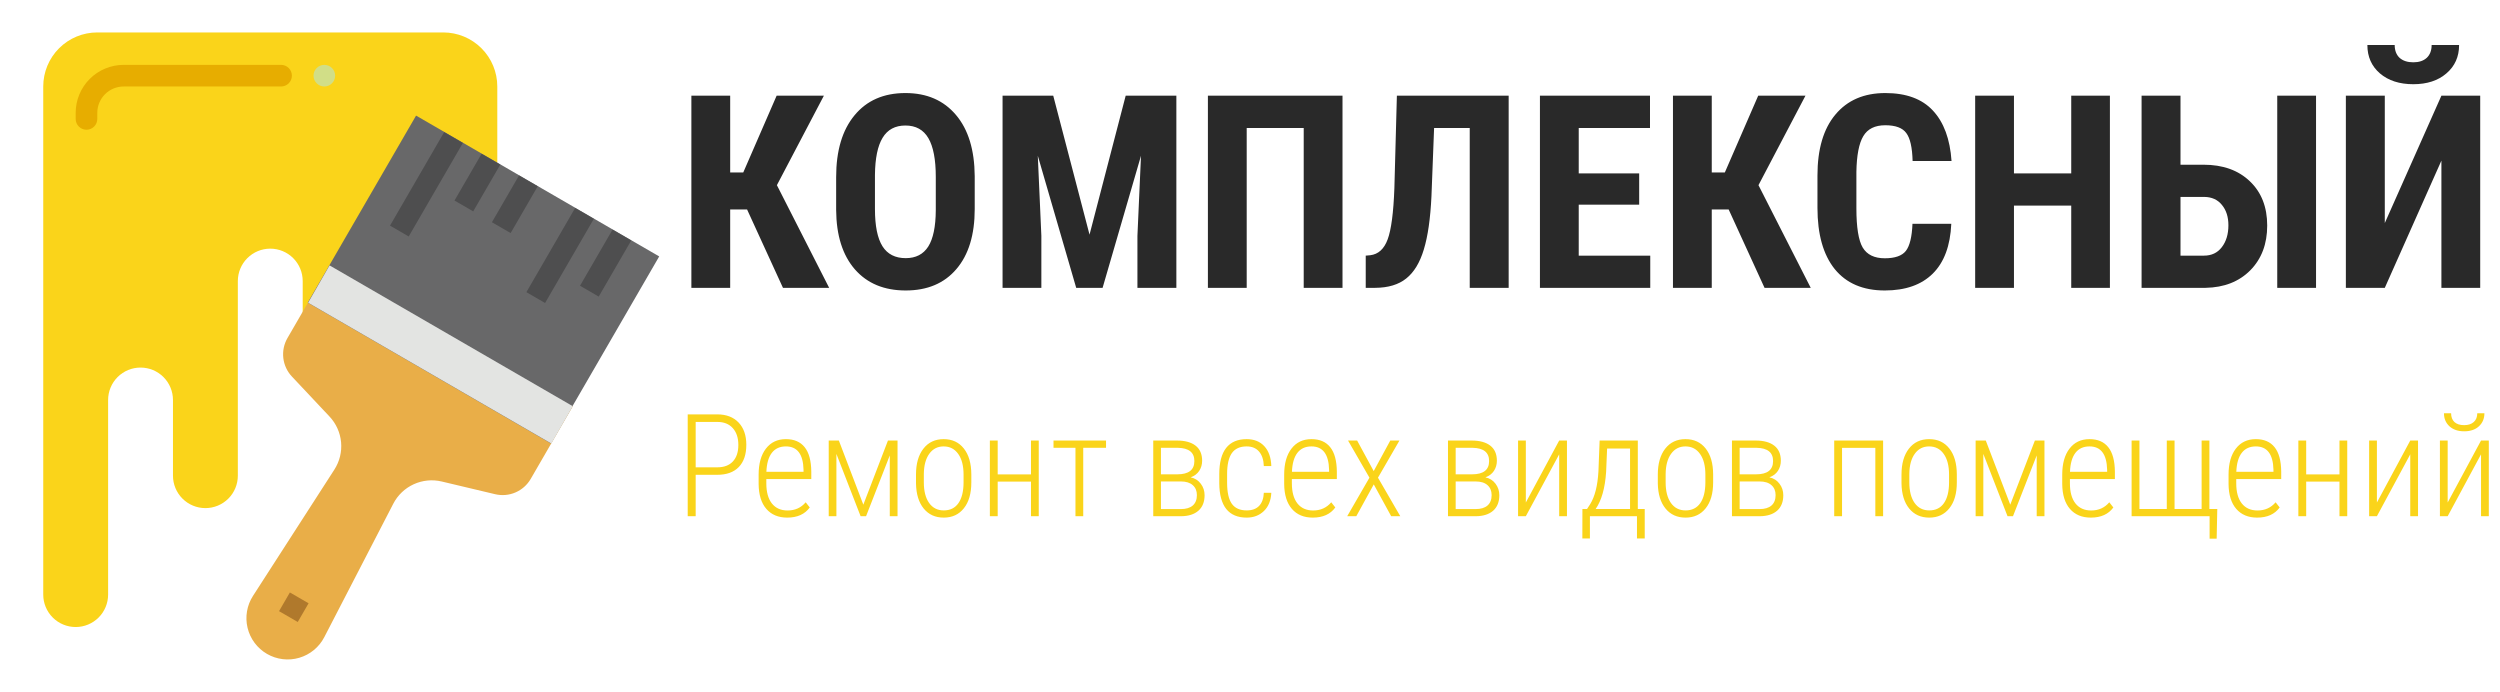 <?xml version="1.0" encoding="UTF-8"?> <svg xmlns="http://www.w3.org/2000/svg" width="1850" height="512" viewBox="0 0 1850 512" fill="none"> <path d="M368 272V64C368 53.391 363.786 43.217 356.284 35.716C348.783 28.214 338.609 24 328 24H72C61.391 24 51.217 28.214 43.716 35.716C36.214 43.217 32 53.391 32 64V440C32 446.365 34.529 452.47 39.029 456.971C43.53 461.471 49.635 464 56 464C62.365 464 68.47 461.471 72.971 456.971C77.471 452.47 80 446.365 80 440V296C80 289.635 82.529 283.53 87.029 279.029C91.53 274.529 97.635 272 104 272C110.365 272 116.47 274.529 120.971 279.029C125.471 283.53 128 289.635 128 296V352C128 358.365 130.529 364.47 135.029 368.971C139.53 373.471 145.635 376 152 376C158.365 376 164.47 373.471 168.971 368.971C173.471 364.47 176 358.365 176 352V208C176 201.635 178.529 195.53 183.029 191.029C187.53 186.529 193.635 184 200 184C206.365 184 212.47 186.529 216.971 191.029C221.471 195.53 224 201.635 224 208V272H368Z" fill="#FAD41A"></path> <path d="M423.866 300.6L243.859 196.384L212.722 250.164C210.136 254.631 209.059 259.812 209.65 264.94C210.242 270.067 212.471 274.867 216.006 278.628L243.85 308.247C248.742 313.451 251.753 320.142 252.403 327.255C253.053 334.368 251.304 341.494 247.435 347.498L187.216 440.954C184.98 444.425 183.471 448.314 182.781 452.385C182.091 456.456 182.235 460.625 183.204 464.639C184.173 468.653 185.946 472.428 188.417 475.737C190.887 479.046 194.004 481.818 197.577 483.887C201.15 485.956 205.106 487.278 209.205 487.774C213.304 488.269 217.461 487.928 221.425 486.77C225.388 485.611 229.075 483.661 232.262 481.036C235.45 478.412 238.071 475.167 239.968 471.5L291.034 372.744C294.315 366.4 299.624 361.335 306.116 358.357C312.608 355.379 319.909 354.658 326.858 356.31L366.409 365.71C371.431 366.904 376.703 366.447 381.444 364.407C386.186 362.367 390.143 358.853 392.729 354.386L423.866 300.6Z" fill="#E9AE48"></path> <path d="M307.893 85.545L487.813 189.753L407.653 328.153L227.733 223.945L307.893 85.545Z" fill="#686869"></path> <path d="M408 328.218L227.993 224L243.859 196.384L423.866 300.602L408 328.218Z" fill="#E3E4E2"></path> <path d="M288.609 166.973L328.689 97.773L342.53 105.79L302.45 174.99L288.609 166.973Z" fill="#4E4E4F"></path> <path d="M336.328 148.397L356.368 113.797L370.208 121.813L350.168 156.413L336.328 148.397Z" fill="#4E4E4F"></path> <path d="M364.026 164.46L384.066 129.86L397.907 137.876L377.867 172.476L364.026 164.46Z" fill="#4E4E4F"></path> <path d="M389.517 216.208L425.588 153.929L439.429 161.945L403.357 224.224L389.517 216.208Z" fill="#4E4E4F"></path> <path d="M429.212 211.466L453.26 169.946L467.1 177.962L443.052 219.482L429.212 211.466Z" fill="#4E4E4F"></path> <path d="M206.491 452.257L214.508 438.416L228.348 446.432L220.331 460.273L206.491 452.257Z" fill="#B0792C"></path> <path d="M64 96C61.878 96 59.843 95.157 58.343 93.657C56.843 92.157 56 90.122 56 88V83.515C56 78.851 56.918 74.233 58.703 69.924C60.488 65.615 63.104 61.7 66.402 58.402C69.7 55.104 73.615 52.488 77.924 50.703C82.233 48.918 86.851 48 91.515 48H208C210.122 48 212.157 48.843 213.657 50.343C215.157 51.843 216 53.878 216 56C216 58.122 215.157 60.157 213.657 61.657C212.157 63.157 210.122 64 208 64H91.515C86.339 64 81.376 66.056 77.716 69.716C74.056 73.376 72 78.339 72 83.515V88C72 90.122 71.157 92.157 69.657 93.657C68.157 95.157 66.122 96 64 96Z" fill="#E7AD00"></path> <path d="M248 56C248 51.582 244.418 48 240 48C235.582 48 232 51.582 232 56C232 60.418 235.582 64 240 64C244.418 64 248 60.418 248 56Z" fill="#D1DE87"></path> <path d="M552.832 154.992H540.332V213H511.621V70.812H540.332V127.648H550L574.707 70.812H609.668L574.902 137.023L613.574 213H579.395L552.832 154.992ZM721.289 154.699C721.289 173.775 716.764 188.586 707.715 199.133C698.73 209.68 686.23 214.953 670.215 214.953C654.264 214.953 641.732 209.745 632.617 199.328C623.503 188.846 618.88 174.198 618.75 155.383V131.066C618.75 111.535 623.275 96.301 632.324 85.363C641.374 74.361 653.939 68.859 670.02 68.859C685.84 68.859 698.307 74.263 707.422 85.07C716.536 95.812 721.159 110.917 721.289 130.383V154.699ZM692.48 130.871C692.48 118.046 690.658 108.508 687.012 102.258C683.366 96.008 677.702 92.883 670.02 92.883C662.402 92.883 656.771 95.91 653.125 101.965C649.479 107.954 647.591 117.102 647.461 129.406V154.699C647.461 167.134 649.316 176.314 653.027 182.238C656.738 188.098 662.467 191.027 670.215 191.027C677.702 191.027 683.268 188.163 686.914 182.434C690.56 176.639 692.415 167.688 692.48 155.578V130.871ZM779.395 70.812L806.25 173.645L833.008 70.812H870.508V213H841.699V174.523L844.336 115.246L815.918 213H796.387L767.969 115.246L770.605 174.523V213H741.895V70.812H779.395ZM993.457 213H964.746V94.738H922.559V213H893.848V70.812H993.457V213ZM1116.41 70.812V213H1087.6V94.738H1061.23L1059.28 145.129C1058.5 161.73 1056.61 174.914 1053.61 184.68C1050.68 194.38 1046.35 201.509 1040.62 206.066C1034.96 210.624 1027.31 212.935 1017.68 213H1010.64V189.172L1013.96 188.879C1019.95 188.163 1024.25 184.257 1026.86 177.16C1029.52 169.999 1031.18 157.368 1031.84 139.27L1033.69 70.812H1116.41ZM1212.99 151.477H1168.26V189.172H1221.19V213H1139.55V70.812H1221V94.738H1168.26V128.332H1212.99V151.477ZM1279.2 154.992H1266.7V213H1237.99V70.812H1266.7V127.648H1276.37L1301.07 70.812H1336.04L1301.27 137.023L1339.94 213H1305.76L1279.2 154.992ZM1443.95 165.637C1443.23 181.848 1438.67 194.12 1430.27 202.453C1421.88 210.786 1410.03 214.953 1394.73 214.953C1378.65 214.953 1366.31 209.68 1357.71 199.133C1349.19 188.521 1344.92 173.417 1344.92 153.82V129.895C1344.92 110.363 1349.35 95.324 1358.2 84.777C1367.06 74.165 1379.36 68.859 1395.12 68.859C1410.61 68.859 1422.36 73.189 1430.37 81.848C1438.44 90.507 1443.03 102.941 1444.14 119.152H1415.33C1415.07 109.126 1413.51 102.225 1410.64 98.449C1407.85 94.608 1402.67 92.688 1395.12 92.688C1387.43 92.688 1382 95.389 1378.81 100.793C1375.62 106.132 1373.93 114.953 1373.73 127.258V154.113C1373.73 168.241 1375.29 177.941 1378.42 183.215C1381.61 188.488 1387.04 191.125 1394.73 191.125C1402.28 191.125 1407.49 189.302 1410.35 185.656C1413.22 181.945 1414.84 175.272 1415.23 165.637H1443.95ZM1561.33 213H1532.71V152.16H1490.33V213H1461.62V70.812H1490.33V128.332H1532.71V70.812H1561.33V213ZM1613.57 121.887H1630.57C1644.95 121.887 1656.41 125.988 1664.94 134.191C1673.47 142.329 1677.73 153.234 1677.73 166.906C1677.73 180.513 1673.57 191.548 1665.23 200.012C1656.9 208.41 1645.87 212.74 1632.13 213H1584.77V70.812H1613.57V121.887ZM1713.87 213H1685.16V70.812H1713.87V213ZM1613.57 145.715V189.172H1630.96C1636.56 189.172 1640.95 187.089 1644.14 182.922C1647.4 178.69 1649.02 173.286 1649.02 166.711C1649.02 160.526 1647.43 155.513 1644.24 151.672C1641.11 147.766 1636.75 145.78 1631.15 145.715H1613.57ZM1806.64 70.812H1835.35V213H1806.64V118.859L1764.75 213H1735.94V70.812H1764.75V165.051L1806.64 70.812ZM1819.73 33.312C1819.73 41.971 1816.6 48.97 1810.35 54.309C1804.17 59.647 1796 62.316 1785.84 62.316C1775.62 62.316 1767.38 59.647 1761.13 54.309C1754.95 48.97 1751.86 41.971 1751.86 33.312H1772.07C1772.07 37.349 1773.27 40.507 1775.68 42.785C1778.16 44.999 1781.54 46.105 1785.84 46.105C1790.07 46.105 1793.39 44.999 1795.8 42.785C1798.21 40.507 1799.41 37.349 1799.41 33.312H1819.73Z" fill="#292929"></path> <path d="M514.803 351.359V382H508.902V306.641H530.796C537.455 306.641 542.7 308.642 546.53 312.645C550.36 316.647 552.275 322.151 552.275 329.155C552.275 336.298 550.412 341.784 546.686 345.614C542.993 349.444 537.662 351.359 530.692 351.359H514.803ZM514.803 345.821H530.796C535.765 345.821 539.595 344.389 542.286 341.525C545.012 338.627 546.375 334.538 546.375 329.259C546.375 323.979 544.995 319.822 542.234 316.785C539.508 313.749 535.713 312.23 530.848 312.23H514.803V345.821ZM582.554 383.035C575.963 383.035 570.805 380.879 567.078 376.565C563.352 372.252 561.454 366.11 561.385 358.14V351.308C561.385 343.095 563.179 336.66 566.768 332.002C570.356 327.309 575.29 324.963 581.57 324.963C587.643 324.963 592.267 326.947 595.441 330.915C598.65 334.883 600.289 340.956 600.358 349.134V354.517H567.078V357.674C567.078 364.092 568.441 369.043 571.167 372.528C573.927 376.013 577.809 377.756 582.812 377.756C588.333 377.756 592.802 375.737 596.218 371.7L599.22 375.53C595.562 380.534 590.007 383.035 582.554 383.035ZM581.57 330.346C577.05 330.346 573.565 331.95 571.115 335.159C568.7 338.334 567.371 342.992 567.13 349.134H594.613V347.633C594.337 336.108 589.99 330.346 581.57 330.346ZM638.866 373.46L657.085 325.998H664.176V382H658.431V337.022L640.885 382H636.848L618.939 335.884V382H613.246V325.998H620.751L638.866 373.46ZM677.84 351.152C677.84 343.078 679.669 336.695 683.326 332.002C686.984 327.309 691.97 324.963 698.284 324.963C704.633 324.963 709.619 327.275 713.242 331.898C716.9 336.522 718.746 342.888 718.78 350.997V356.949C718.78 365.161 716.934 371.562 713.242 376.151C709.585 380.741 704.633 383.035 698.388 383.035C692.142 383.035 687.191 380.792 683.533 376.307C679.876 371.821 677.978 365.645 677.84 357.777V351.152ZM683.637 356.949C683.637 363.402 684.931 368.474 687.519 372.166C690.141 375.858 693.764 377.704 698.388 377.704C703.115 377.704 706.721 375.927 709.205 372.373C711.724 368.819 713.001 363.729 713.035 357.104V351.152C713.035 344.7 711.724 339.628 709.102 335.936C706.479 332.209 702.873 330.346 698.284 330.346C693.833 330.346 690.296 332.157 687.674 335.78C685.051 339.403 683.706 344.389 683.637 350.738V356.949ZM768.675 382H762.93V356.38H738.293V382H732.496V325.998H738.293V351.049H762.93V325.998H768.675V382ZM818.466 331.381H801.593V382H795.848V331.381H779.596V325.998H818.466V331.381ZM853.402 382V325.998H870.896C876.866 325.998 881.472 327.257 884.716 329.776C887.959 332.295 889.581 336.022 889.581 340.956C889.581 343.751 888.856 346.253 887.407 348.461C885.958 350.635 883.853 352.222 881.093 353.223C884.267 353.913 886.769 355.5 888.598 357.984C890.461 360.434 891.393 363.264 891.393 366.473C891.393 371.407 889.874 375.22 886.838 377.911C883.801 380.568 879.575 381.931 874.157 382H853.402ZM859.096 356.276V376.721H873.847C877.677 376.721 880.61 375.841 882.646 374.081C884.681 372.287 885.699 369.716 885.699 366.369C885.699 363.264 884.681 360.814 882.646 359.02C880.61 357.191 877.677 356.276 873.847 356.276H859.096ZM859.096 350.997H871.259C879.644 350.997 883.836 347.719 883.836 341.163C883.836 334.814 879.782 331.553 871.673 331.381H859.096V350.997ZM922.551 377.704C926.553 377.704 929.624 376.583 931.764 374.34C933.903 372.097 935.059 368.871 935.231 364.661H940.77C940.493 370.389 938.665 374.892 935.283 378.17C931.902 381.413 927.658 383.035 922.551 383.035C915.891 383.035 910.854 380.913 907.438 376.669C904.056 372.39 902.331 366.059 902.262 357.674V350.842C902.262 342.285 903.952 335.832 907.334 331.484C910.75 327.137 915.805 324.963 922.499 324.963C928.054 324.963 932.437 326.723 935.646 330.242C938.854 333.727 940.562 338.61 940.77 344.89H935.231C935.059 340.266 933.886 336.695 931.712 334.176C929.538 331.622 926.467 330.346 922.499 330.346C917.53 330.346 913.873 332.019 911.526 335.366C909.215 338.713 908.059 343.854 908.059 350.79V357.156C908.059 364.333 909.232 369.561 911.578 372.839C913.924 376.082 917.582 377.704 922.551 377.704ZM971.462 383.035C964.871 383.035 959.713 380.879 955.986 376.565C952.26 372.252 950.362 366.11 950.293 358.14V351.308C950.293 343.095 952.087 336.66 955.676 332.002C959.264 327.309 964.199 324.963 970.479 324.963C976.551 324.963 981.175 326.947 984.35 330.915C987.559 334.883 989.198 340.956 989.267 349.134V354.517H955.986V357.674C955.986 364.092 957.349 369.043 960.075 372.528C962.836 376.013 966.717 377.756 971.721 377.756C977.242 377.756 981.71 375.737 985.126 371.7L988.128 375.53C984.47 380.534 978.915 383.035 971.462 383.035ZM970.479 330.346C965.958 330.346 962.473 331.95 960.023 335.159C957.608 338.334 956.28 342.992 956.038 349.134H983.521V347.633C983.245 336.108 978.898 330.346 970.479 330.346ZM1016.54 348.616L1028.81 325.998H1035.59L1019.7 353.481L1036.21 382H1029.48L1016.59 358.45L1003.66 382H996.927L1013.39 353.481L997.548 325.998H1004.28L1016.54 348.616ZM1071.51 382V325.998H1089C1094.97 325.998 1099.58 327.257 1102.82 329.776C1106.07 332.295 1107.69 336.022 1107.69 340.956C1107.69 343.751 1106.96 346.253 1105.51 348.461C1104.07 350.635 1101.96 352.222 1099.2 353.223C1102.37 353.913 1104.88 355.5 1106.71 357.984C1108.57 360.434 1109.5 363.264 1109.5 366.473C1109.5 371.407 1107.98 375.22 1104.95 377.911C1101.91 380.568 1097.68 381.931 1092.26 382H1071.51ZM1077.2 356.276V376.721H1091.95C1095.78 376.721 1098.72 375.841 1100.75 374.081C1102.79 372.287 1103.81 369.716 1103.81 366.369C1103.81 363.264 1102.79 360.814 1100.75 359.02C1098.72 357.191 1095.78 356.276 1091.95 356.276H1077.2ZM1077.2 350.997H1089.37C1097.75 350.997 1101.94 347.719 1101.94 341.163C1101.94 334.814 1097.89 331.553 1089.78 331.381H1077.2V350.997ZM1153.8 325.998H1159.55V382H1153.8V336.194L1129.12 382H1123.37V325.998H1129.12V371.855L1153.8 325.998ZM1174.4 376.669L1176.68 373.149C1180.2 367.525 1182.25 359.399 1182.84 348.771L1183.72 325.998H1211.98V376.669H1217.1V398.459H1211.36V382H1176.53V398.459H1170.94L1170.99 376.669H1174.4ZM1180.77 376.669H1206.24V331.898H1189.26L1188.53 349.186C1187.74 361.193 1185.15 370.354 1180.77 376.669ZM1226.78 351.152C1226.78 343.078 1228.61 336.695 1232.27 332.002C1235.93 327.309 1240.91 324.963 1247.23 324.963C1253.58 324.963 1258.56 327.275 1262.19 331.898C1265.84 336.522 1267.69 342.888 1267.72 350.997V356.949C1267.72 365.161 1265.88 371.562 1262.19 376.151C1258.53 380.741 1253.58 383.035 1247.33 383.035C1241.09 383.035 1236.13 380.792 1232.48 376.307C1228.82 371.821 1226.92 365.645 1226.78 357.777V351.152ZM1232.58 356.949C1232.58 363.402 1233.87 368.474 1236.46 372.166C1239.08 375.858 1242.71 377.704 1247.33 377.704C1252.06 377.704 1255.66 375.927 1258.15 372.373C1260.67 368.819 1261.94 363.729 1261.98 357.104V351.152C1261.98 344.7 1260.67 339.628 1258.04 335.936C1255.42 332.209 1251.82 330.346 1247.23 330.346C1242.78 330.346 1239.24 332.157 1236.62 335.78C1233.99 339.403 1232.65 344.389 1232.58 350.738V356.949ZM1281.65 382V325.998H1299.14C1305.11 325.998 1309.72 327.257 1312.96 329.776C1316.2 332.295 1317.83 336.022 1317.83 340.956C1317.83 343.751 1317.1 346.253 1315.65 348.461C1314.2 350.635 1312.1 352.222 1309.34 353.223C1312.51 353.913 1315.01 355.5 1316.84 357.984C1318.71 360.434 1319.64 363.264 1319.64 366.473C1319.64 371.407 1318.12 375.22 1315.08 377.911C1312.05 380.568 1307.82 381.931 1302.4 382H1281.65ZM1287.34 356.276V376.721H1302.09C1305.92 376.721 1308.85 375.841 1310.89 374.081C1312.93 372.287 1313.94 369.716 1313.94 366.369C1313.94 363.264 1312.93 360.814 1310.89 359.02C1308.85 357.191 1305.92 356.276 1302.09 356.276H1287.34ZM1287.34 350.997H1299.5C1307.89 350.997 1312.08 347.719 1312.08 341.163C1312.08 334.814 1308.03 331.553 1299.92 331.381H1287.34V350.997ZM1393.5 382H1387.75V331.433H1363.11V382H1357.32V325.998H1393.5V382ZM1407.11 351.152C1407.11 343.078 1408.94 336.695 1412.59 332.002C1416.25 327.309 1421.24 324.963 1427.55 324.963C1433.9 324.963 1438.89 327.275 1442.51 331.898C1446.17 336.522 1448.01 342.888 1448.05 350.997V356.949C1448.05 365.161 1446.2 371.562 1442.51 376.151C1438.85 380.741 1433.9 383.035 1427.66 383.035C1421.41 383.035 1416.46 380.792 1412.8 376.307C1409.14 371.821 1407.25 365.645 1407.11 357.777V351.152ZM1412.9 356.949C1412.9 363.402 1414.2 368.474 1416.79 372.166C1419.41 375.858 1423.03 377.704 1427.66 377.704C1432.38 377.704 1435.99 375.927 1438.47 372.373C1440.99 368.819 1442.27 363.729 1442.3 357.104V351.152C1442.3 344.7 1440.99 339.628 1438.37 335.936C1435.75 332.209 1432.14 330.346 1427.55 330.346C1423.1 330.346 1419.56 332.157 1416.94 335.78C1414.32 339.403 1412.97 344.389 1412.9 350.738V356.949ZM1487.59 373.46L1505.81 325.998H1512.9V382H1507.16V337.022L1489.61 382H1485.57L1467.66 335.884V382H1461.97V325.998H1469.48L1487.59 373.46ZM1547.22 383.035C1540.63 383.035 1535.47 380.879 1531.74 376.565C1528.01 372.252 1526.12 366.11 1526.05 358.14V351.308C1526.05 343.095 1527.84 336.66 1531.43 332.002C1535.02 327.309 1539.95 324.963 1546.23 324.963C1552.31 324.963 1556.93 326.947 1560.1 330.915C1563.31 334.883 1564.95 340.956 1565.02 349.134V354.517H1531.74V357.674C1531.74 364.092 1533.1 369.043 1535.83 372.528C1538.59 376.013 1542.47 377.756 1547.47 377.756C1553 377.756 1557.46 375.737 1560.88 371.7L1563.88 375.53C1560.22 380.534 1554.67 383.035 1547.22 383.035ZM1546.23 330.346C1541.71 330.346 1538.23 331.95 1535.78 335.159C1533.36 338.334 1532.03 342.992 1531.79 349.134H1559.28V347.633C1559 336.108 1554.65 330.346 1546.23 330.346ZM1583.19 325.998V376.669H1603.42V325.998H1609.17V376.669H1629.2V325.998H1634.95V376.669H1640.79L1640.33 398.614H1635.1V382H1577.39V325.998H1583.19ZM1670.3 383.035C1663.71 383.035 1658.55 380.879 1654.82 376.565C1651.09 372.252 1649.2 366.11 1649.13 358.14V351.308C1649.13 343.095 1650.92 336.66 1654.51 332.002C1658.1 327.309 1663.03 324.963 1669.31 324.963C1675.39 324.963 1680.01 326.947 1683.18 330.915C1686.39 334.883 1688.03 340.956 1688.1 349.134V354.517H1654.82V357.674C1654.82 364.092 1656.18 369.043 1658.91 372.528C1661.67 376.013 1665.55 377.756 1670.55 377.756C1676.08 377.756 1680.54 375.737 1683.96 371.7L1686.96 375.53C1683.3 380.534 1677.75 383.035 1670.3 383.035ZM1669.31 330.346C1664.79 330.346 1661.31 331.95 1658.86 335.159C1656.44 338.334 1655.11 342.992 1654.87 349.134H1682.36V347.633C1682.08 336.108 1677.73 330.346 1669.31 330.346ZM1736.96 382H1731.21V356.38H1706.58V382H1700.78V325.998H1706.58V351.049H1731.21V325.998H1736.96V382ZM1783.59 325.998H1789.34V382H1783.59V336.194L1758.91 382H1753.16V325.998H1758.91V371.855L1783.59 325.998ZM1835.97 325.998H1841.72V382H1835.97V336.194L1811.28 382H1805.54V325.998H1811.28V371.855L1835.97 325.998ZM1838.46 305.812C1838.46 309.746 1837.11 312.955 1834.42 315.439C1831.73 317.924 1828.09 319.166 1823.5 319.166C1818.98 319.166 1815.36 317.941 1812.63 315.491C1809.9 313.007 1808.54 309.781 1808.54 305.812H1813.82C1813.82 308.573 1814.63 310.729 1816.25 312.282C1817.91 313.835 1820.32 314.611 1823.5 314.611C1826.5 314.611 1828.86 313.835 1830.59 312.282C1832.32 310.729 1833.18 308.573 1833.18 305.812H1838.46Z" fill="#FAD41A"></path> </svg> 